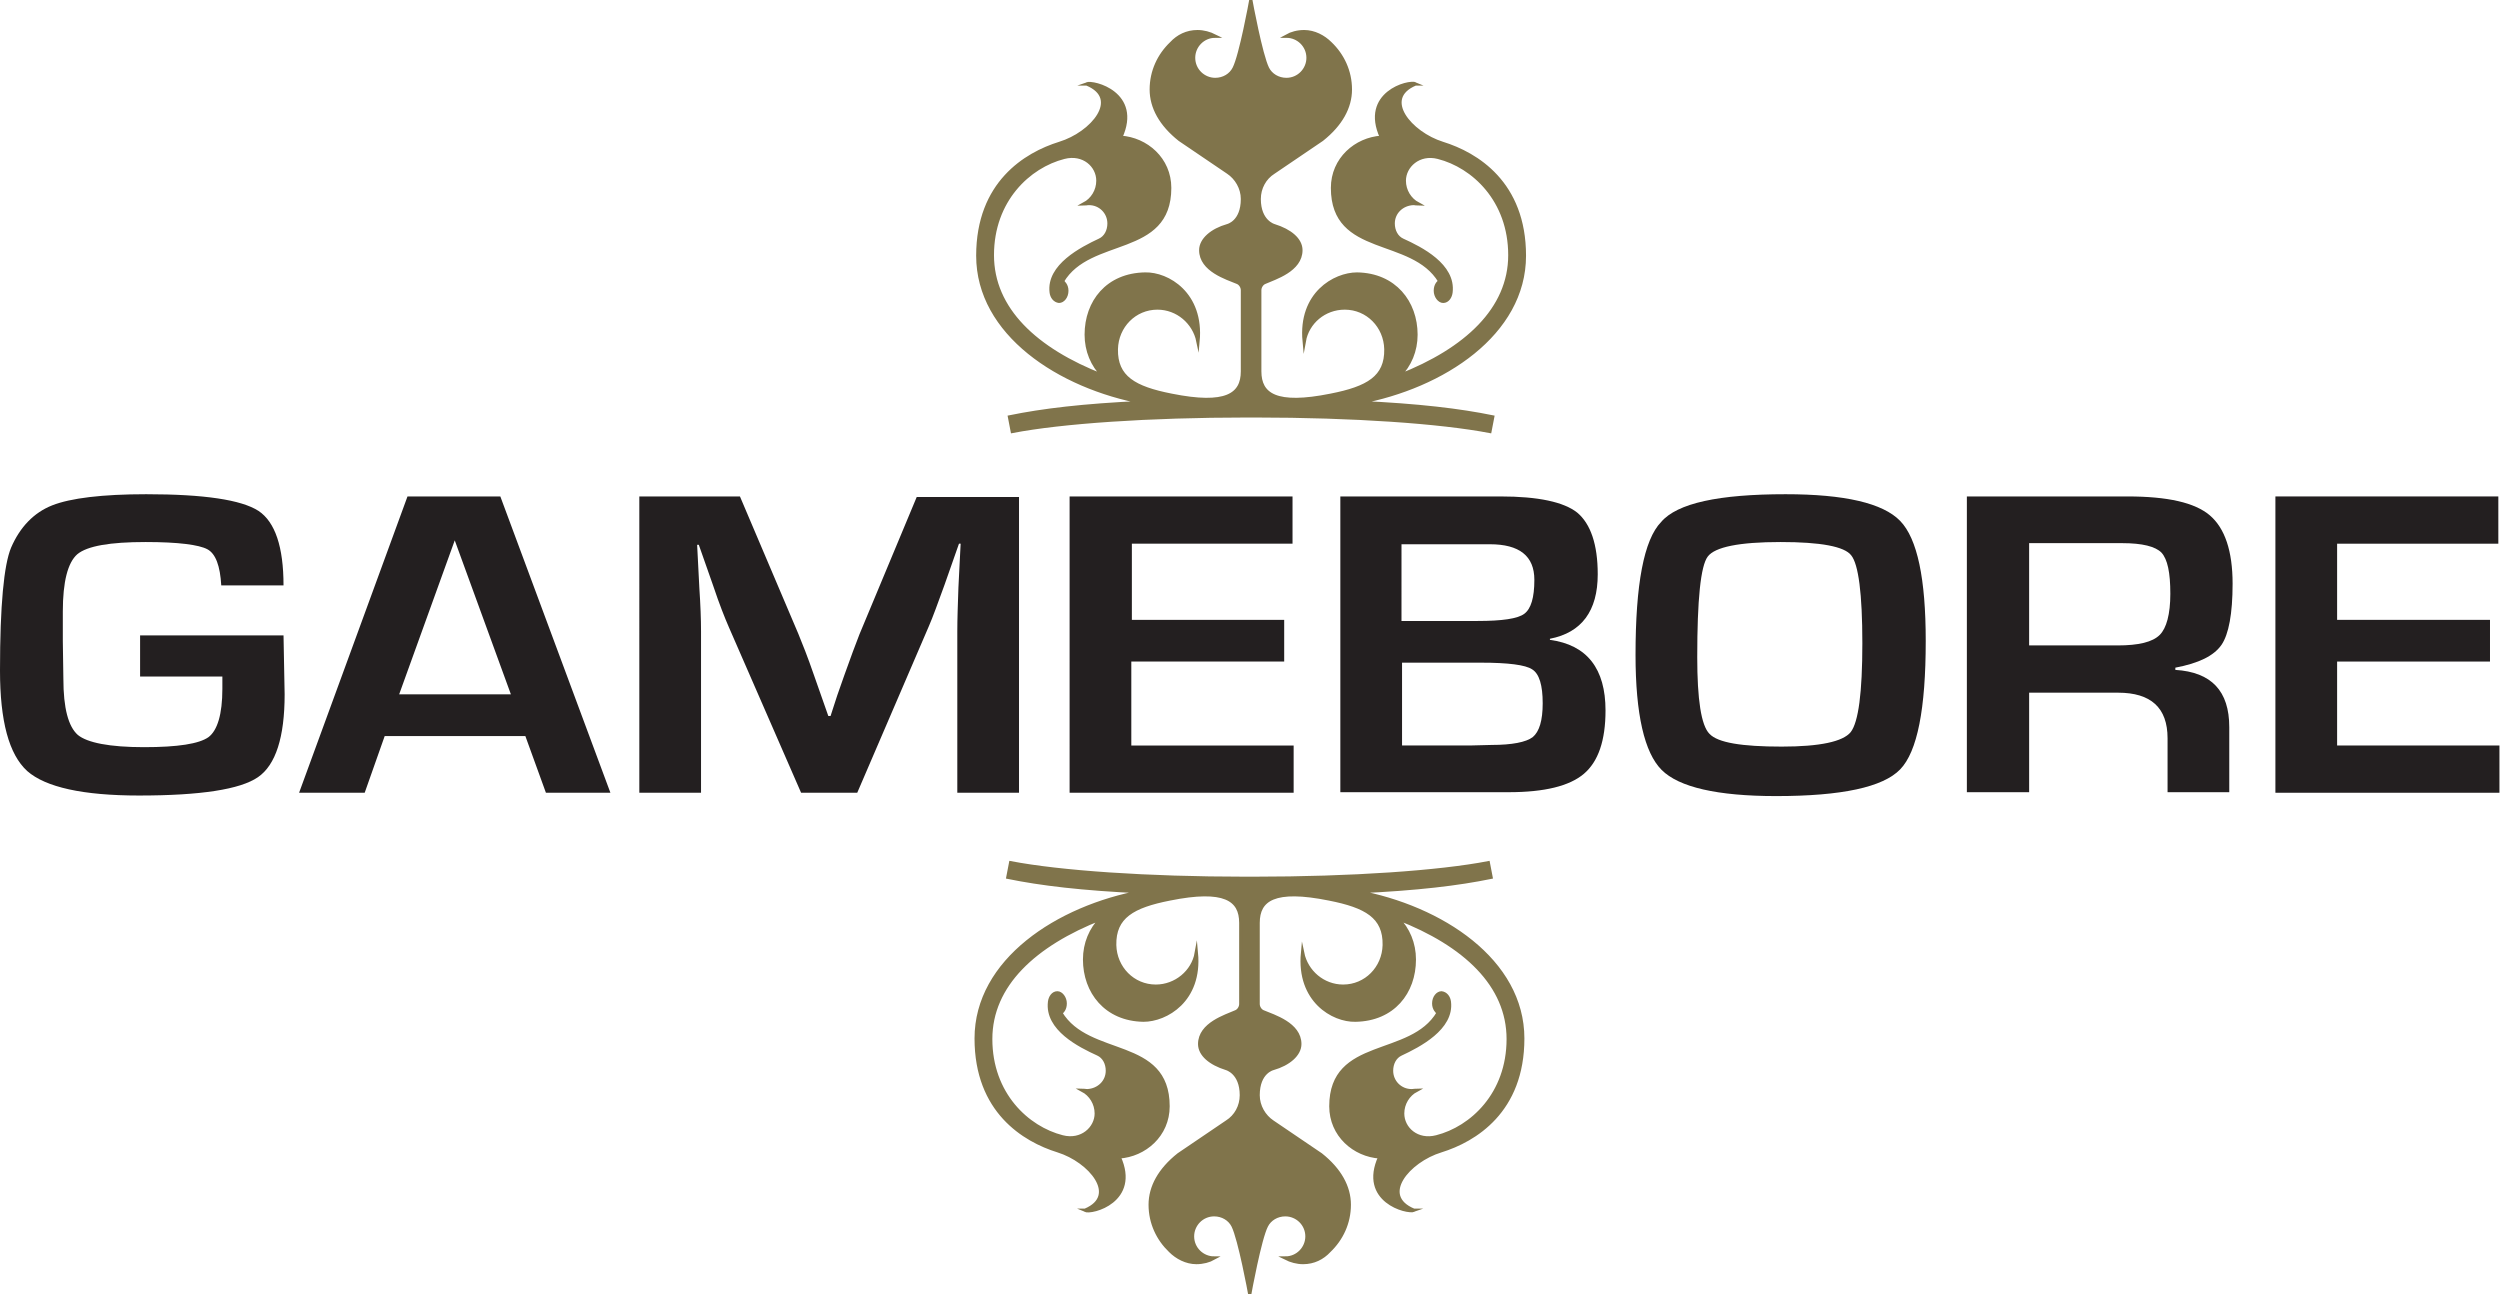 <?xml version="1.0" encoding="utf-8"?>
<!-- Generator: Adobe Illustrator 22.0.1, SVG Export Plug-In . SVG Version: 6.00 Build 0)  -->
<svg version="1.1" xmlns="http://www.w3.org/2000/svg" xmlns:xlink="http://www.w3.org/1999/xlink" x="0px" y="0px"
	 viewBox="0 0 449.7 232.8" style="enable-background:new 0 0 449.7 232.8;" xml:space="preserve">
<style type="text/css">
	.st0{fill:#231F20;}
	.st1{fill-rule:evenodd;clip-rule:evenodd;fill:#80744B;stroke:#80744B;stroke-width:0.604;stroke-miterlimit:10;}
</style>
<g id="Layer_1">
</g>
<g id="Layer_2">
	<g>
		<g>
			<path class="st0" d="M25.2,114.3H51l0.2,10.6c0,7.7-1.6,12.7-4.8,14.9c-3.2,2.2-10.3,3.3-21.4,3.3c-10.1,0-16.8-1.5-20.1-4.4
				c-3.3-3-4.9-9-4.9-18.1c0-11.7,0.7-19,2-22.1c1.6-3.7,4.1-6.3,7.4-7.6c3.3-1.3,9-2,16.9-2c10.4,0,17.1,1,20.2,3
				c3,2,4.5,6.5,4.5,13.4H39.8c-0.2-3.5-1-5.7-2.5-6.5c-1.5-0.8-5.2-1.3-11.1-1.3c-6.4,0-10.5,0.7-12.3,2.2
				c-1.7,1.5-2.6,4.9-2.6,10.3l0,5.3l0.1,6.8c0,5.3,0.9,8.6,2.6,10.1c1.7,1.4,5.7,2.2,11.9,2.2c6.1,0,9.9-0.6,11.6-1.8
				c1.6-1.2,2.5-4.1,2.5-8.7l0-2.2H25.2V114.3z"/>
			<path class="st0" d="M94.5,132.4H69.2l-3.6,10.2H53.8l19.5-53.3H90l19.8,53.3H98.2L94.5,132.4z M91.9,124.9L81.8,97.2l-10,27.7
				H91.9z"/>
			<path class="st0" d="M183.3,89.3v53.3h-11.1v-29c0-2.3,0.1-4.9,0.2-7.9l0.2-4l0.2-3.9h-0.3l-1.3,3.7l-1.3,3.7
				c-1.2,3.3-2.1,5.8-2.8,7.4l-12.9,30h-10.1l-13-29.8c-0.7-1.6-1.7-4.1-2.8-7.4l-1.3-3.7l-1.3-3.7h-0.3l0.2,3.9l0.2,3.9
				c0.2,3,0.3,5.6,0.3,7.8v29h-11.1V89.3h18.1l10.5,24.7c0.7,1.7,1.7,4.2,2.8,7.4l1.3,3.7l1.3,3.7h0.4l1.2-3.7l1.3-3.7
				c1.1-3.1,2-5.5,2.7-7.3l10.3-24.7H183.3z"/>
			<path class="st0" d="M203.6,97.8v13.7H231v7.5h-27.5v15.1h29.2v8.5h-40.3V89.3h40.1v8.5H203.6z"/>
			<path class="st0" d="M241.1,142.6V89.3h28.8c6.8,0,11.4,1,13.8,2.9c2.4,2,3.7,5.7,3.7,11.1c0,6.6-2.9,10.5-8.6,11.6v0.2
				c6.7,0.9,10,5.2,10,12.7c0,5.4-1.3,9.2-3.9,11.4c-2.6,2.2-7.1,3.3-13.5,3.3H241.1z M252.2,111.7h13.6c4.4,0,7.2-0.4,8.4-1.3
				c1.2-0.9,1.8-2.9,1.8-6.1c0-4.3-2.7-6.4-8-6.4h-15.9V111.7z M252.2,134.1h12.2l3.9-0.1c3.7,0,6.2-0.5,7.4-1.4
				c1.2-1,1.8-3,1.8-6.1c0-3.2-0.6-5.3-1.9-6.1c-1.2-0.8-4.3-1.2-9.2-1.2h-14.2V134.1z"/>
			<path class="st0" d="M321.2,88.9c10.6,0,17.5,1.6,20.6,4.8c3.1,3.2,4.6,10.4,4.6,21.6c0,12.2-1.5,19.9-4.6,23.1
				c-3.1,3.2-10.5,4.8-22.3,4.8c-10.6,0-17.5-1.6-20.6-4.7c-3.1-3.1-4.7-10-4.7-20.7c0-12.7,1.5-20.7,4.6-23.9
				C301.7,90.5,309.2,88.9,321.2,88.9z M320.3,97.5c-7.5,0-11.8,0.9-13.1,2.6c-1.3,1.7-1.9,7.8-1.9,18.1c0,7.6,0.7,12.3,2.2,13.8
				c1.5,1.6,5.8,2.3,13,2.3c6.9,0,11-0.9,12.4-2.6c1.4-1.8,2.1-7.1,2.1-16c0-8.9-0.7-14.2-2-15.8C331.8,98.3,327.5,97.5,320.3,97.5z
				"/>
			<path class="st0" d="M353.8,142.6V89.3h28.9c7.2,0,12.1,1.1,14.8,3.4c2.7,2.3,4.1,6.4,4.1,12.3c0,5.4-0.7,9.1-2,11
				c-1.4,2-4.1,3.3-8.3,4.1v0.4c6.5,0.4,9.7,3.8,9.7,10.3v11.7h-11.1v-9.7c0-5.5-3-8.2-8.9-8.2h-16v17.9H353.8z M364.9,116.1h16
				c3.8,0,6.3-0.6,7.6-1.9c1.2-1.2,1.9-3.7,1.9-7.4c0-3.8-0.5-6.2-1.6-7.4c-1.1-1.1-3.4-1.7-7.1-1.7h-16.7V116.1z"/>
			<path class="st0" d="M420.4,97.8v13.7h27.5v7.5h-27.5v15.1h29.2v8.5h-40.3V89.3h40.1v8.5H420.4z"/>
		</g>
		<path class="st1" d="M225.7,74.8c17.8,0,33.4,1.1,42.3,2.8l0.5-2.6c-5.9-1.2-13.2-2.1-24.1-2.6c15.2-2.8,29.8-12.4,29.8-26.4
			c0-13.1-8.6-18.3-14.7-20.2c-5.8-1.8-11.1-8.1-4.9-10.7l0.1,0c-1.3-0.6-9.8,1.7-6.2,9.6c-4.6,0.3-8.8,3.9-8.8,9.1
			c0,12.3,14.3,8.5,19.3,16.8c-0.3,0.2-0.8,0.7-0.8,1.7c0,1,0.7,1.9,1.4,1.9c0.8,0,1.3-0.8,1.4-1.6c0.6-4.9-5.4-7.9-8.7-9.4
			c-1.1-0.5-1.7-1.7-1.7-3c0-2,1.6-3.5,3.6-3.6c0.4,0,0.7,0.1,0.9,0.1l0,0c-1.5-0.8-2.5-2.4-2.5-4.2c0-2.6,2.6-5.1,6.1-4.2
			c6.3,1.6,12.9,7.7,12.9,17.6c0,9.7-7.9,17-19.9,21.7c1.9-1.9,3-4.5,3-7.4c0-5.8-3.8-10.8-10.6-10.9c-4,0-10.3,3.5-9.5,12.1l0,0
			c0.6-3.4,3.6-6,7.3-6c4.1,0,7.3,3.3,7.4,7.4c0.1,5.1-3.3,7-9.9,8.3c-9.9,2-12.8-0.1-12.8-4.3l0-14.6c0-0.6,0.4-1.2,0.9-1.4
			c1.8-0.8,6.5-2.2,6.5-5.8c0-1.9-1.9-3.5-4.8-4.4c0,0-2.7-0.7-2.7-4.8c0-2,1-3.8,2.6-4.8l8.7-5.9c3.4-2.7,5.1-5.8,5.1-9
			c0-3.3-1.4-6.2-3.6-8.3l0,0c-1.2-1.2-2.9-2.1-4.7-2.1c-1.2,0-2.3,0.3-3.2,0.8l0,0c2.1,0,3.9,1.7,3.9,3.9c0,2.1-1.7,3.9-3.9,3.9
			c-1.5,0-2.8-0.8-3.4-2c-1.2-2.4-3-12.2-3-12.2h0c0,0-1.8,9.9-3,12.2c-0.6,1.2-1.9,2-3.4,2c-2.1,0-3.9-1.7-3.9-3.9
			c0-2.1,1.7-3.9,3.9-3.9l0,0c-1-0.5-2.1-0.8-3.2-0.8c-1.9,0-3.5,0.8-4.7,2.1l0,0c-2.2,2.1-3.6,5-3.6,8.3c0,3.2,1.7,6.3,5.1,9
			l8.7,5.9c1.5,1,2.6,2.8,2.6,4.8c0,4.2-2.7,4.8-2.7,4.8c-2.8,0.8-4.8,2.5-4.8,4.4c0,3.6,4.7,5,6.6,5.8c0.5,0.2,0.9,0.8,0.9,1.4
			l0,14.6c0,4.2-2.9,6.3-12.8,4.3c-6.6-1.3-10-3.2-9.9-8.3c0.1-4.1,3.3-7.4,7.4-7.4c3.6,0,6.6,2.6,7.3,6l0,0
			c0.8-8.6-5.5-12.2-9.5-12.1c-6.8,0.1-10.6,5-10.6,10.9c0,2.9,1.1,5.5,3,7.4c-12.1-4.7-19.9-12-19.9-21.7c0-9.9,6.6-16,12.9-17.6
			c3.5-0.9,6.1,1.5,6.1,4.2c0,1.8-1,3.4-2.5,4.2l0,0c0.2,0,0.5-0.1,0.9-0.1c2,0,3.6,1.6,3.6,3.6c0,1.3-0.6,2.5-1.7,3
			c-3.2,1.5-9.3,4.6-8.7,9.4c0.1,0.8,0.6,1.5,1.4,1.6c0.7,0,1.4-0.8,1.4-1.9c0-1-0.6-1.5-0.8-1.7c4.9-8.3,19.3-4.5,19.3-16.8
			c0-5.2-4.2-8.8-8.8-9.1c3.6-7.9-4.9-10.1-6.2-9.6l0.1,0c6.3,2.6,1,8.9-4.9,10.7c-6.1,1.9-14.7,7.1-14.7,20.2
			c0,14,14.6,23.6,29.8,26.4c-11,0.5-18.2,1.4-24.1,2.6l0.5,2.6c8.8-1.7,24.5-2.8,42.3-2.8H225.7z"/>
		<path class="st1" d="M224.1,158c-17.8,0-33.4-1.1-42.3-2.8l-0.5,2.6c5.9,1.2,13.2,2.1,24.1,2.6c-15.2,2.8-29.8,12.4-29.8,26.4
			c0,13.1,8.6,18.3,14.7,20.2c5.8,1.8,11.1,8.1,4.9,10.7l-0.1,0c1.3,0.6,9.8-1.7,6.2-9.6c4.6-0.3,8.8-3.9,8.8-9.1
			c0-12.3-14.3-8.5-19.3-16.8c0.3-0.2,0.8-0.7,0.8-1.7c0-1-0.7-1.9-1.4-1.9c-0.8,0-1.3,0.8-1.4,1.6c-0.6,4.9,5.4,7.9,8.7,9.4
			c1.1,0.5,1.7,1.7,1.7,3c0,2-1.6,3.5-3.6,3.6c-0.4,0-0.7-0.1-0.9-0.1l0,0c1.5,0.8,2.5,2.4,2.5,4.2c0,2.6-2.6,5.1-6.1,4.2
			c-6.3-1.6-12.9-7.7-12.9-17.6c0-9.7,7.9-17,19.9-21.7c-1.9,1.9-3,4.5-3,7.4c0,5.8,3.8,10.8,10.6,10.9c4,0,10.3-3.5,9.5-12.1l0,0
			c-0.6,3.4-3.7,6-7.3,6c-4.1,0-7.3-3.3-7.4-7.4c-0.1-5.1,3.3-7,9.9-8.3c9.9-2,12.8,0.1,12.8,4.3l0,14.6c0,0.6-0.4,1.2-0.9,1.4
			c-1.8,0.8-6.5,2.2-6.5,5.8c0,1.9,1.9,3.5,4.8,4.4c0,0,2.7,0.7,2.7,4.8c0,2-1,3.8-2.6,4.8l-8.7,5.9c-3.4,2.7-5.1,5.8-5.1,9
			c0,3.3,1.4,6.2,3.6,8.3l0,0c1.2,1.2,2.9,2.1,4.7,2.1c1.2,0,2.3-0.3,3.2-0.8l0,0c-2.1,0-3.9-1.7-3.9-3.9c0-2.1,1.7-3.9,3.9-3.9
			c1.5,0,2.8,0.8,3.4,2c1.2,2.4,3,12.2,3,12.2h0c0,0,1.8-9.9,3-12.2c0.6-1.2,1.9-2,3.4-2c2.1,0,3.9,1.7,3.9,3.9
			c0,2.1-1.7,3.9-3.9,3.9l0,0c1,0.5,2.1,0.8,3.2,0.8c1.9,0,3.5-0.8,4.7-2.1l0,0c2.2-2.1,3.6-5,3.6-8.3c0-3.2-1.7-6.3-5.1-9l-8.7-5.9
			c-1.5-1-2.6-2.8-2.6-4.8c0-4.2,2.7-4.8,2.7-4.8c2.8-0.8,4.8-2.5,4.8-4.4c0-3.6-4.7-5-6.6-5.8c-0.5-0.2-0.9-0.8-0.9-1.4l0-14.6
			c0-4.2,2.9-6.3,12.8-4.3c6.6,1.3,10,3.2,9.9,8.3c-0.1,4.1-3.3,7.4-7.4,7.4c-3.6,0-6.6-2.6-7.3-6l0,0c-0.8,8.6,5.5,12.2,9.5,12.1
			c6.8-0.1,10.6-5,10.6-10.9c0-2.9-1.1-5.5-3-7.4c12.1,4.7,19.9,12,19.9,21.7c0,9.9-6.6,16-12.9,17.6c-3.5,0.9-6.1-1.5-6.1-4.2
			c0-1.8,1-3.4,2.5-4.2l0,0c-0.2,0-0.5,0.1-0.9,0.1c-2,0-3.6-1.6-3.6-3.6c0-1.3,0.6-2.5,1.7-3c3.2-1.5,9.3-4.6,8.7-9.4
			c-0.1-0.8-0.6-1.5-1.4-1.6c-0.7,0-1.4,0.8-1.4,1.9c0,1,0.6,1.5,0.8,1.7c-4.9,8.3-19.3,4.5-19.3,16.8c0,5.2,4.2,8.8,8.8,9.1
			c-3.6,7.9,4.9,10.1,6.2,9.6l-0.1,0c-6.3-2.6-1-8.9,4.9-10.7c6.1-1.9,14.7-7.1,14.7-20.2c0-14-14.6-23.6-29.8-26.4
			c11-0.5,18.2-1.4,24.1-2.6l-0.5-2.6c-8.8,1.7-24.5,2.8-42.3,2.8H224.1z"/>
	</g>
</g>
</svg>
